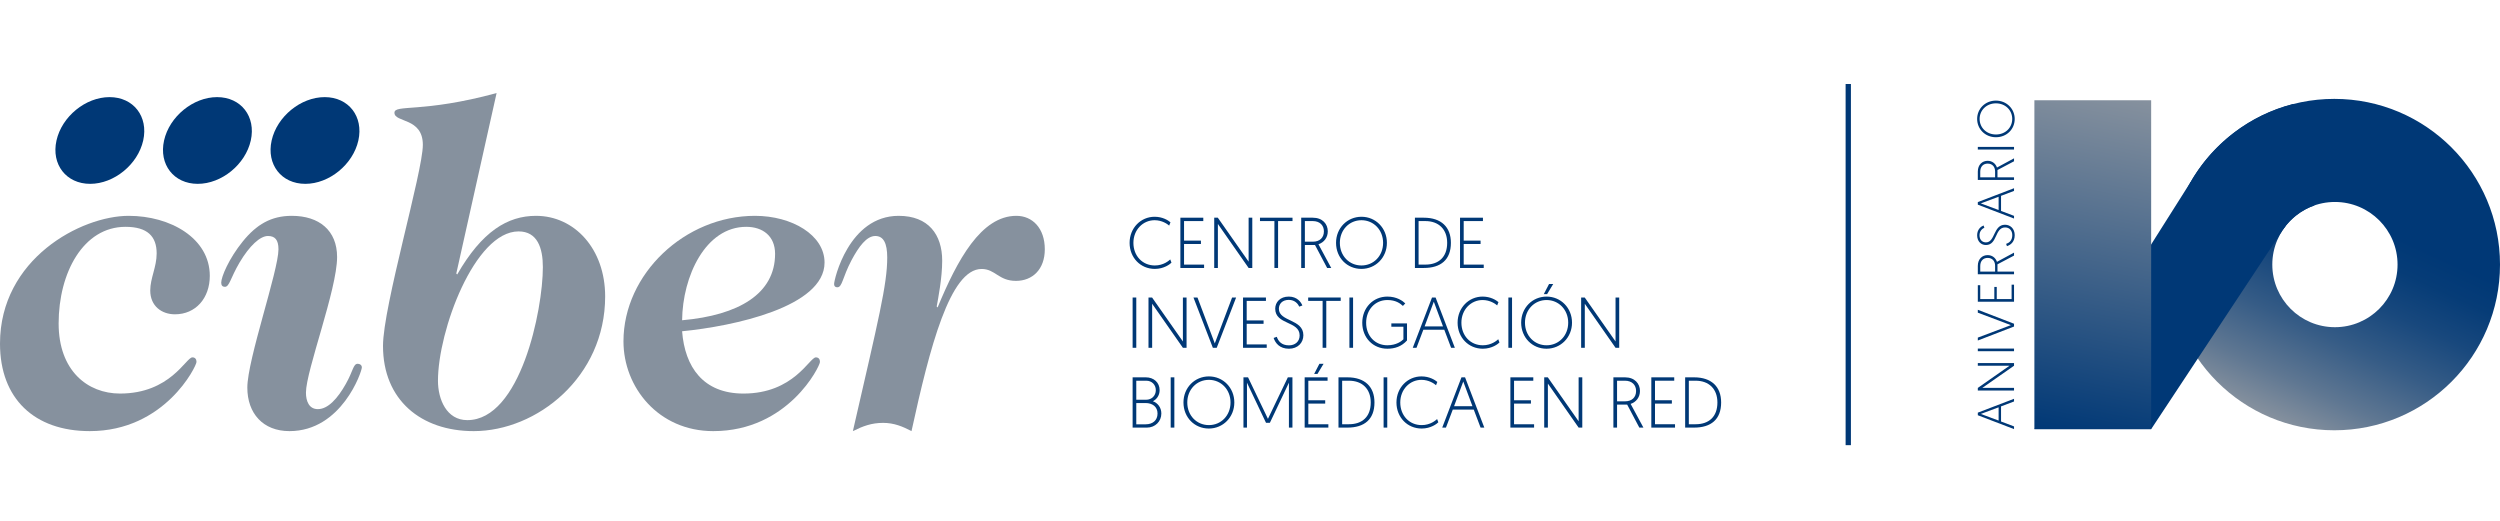 <svg width="1123" height="234" viewBox="0 0 1123 234" fill="none" xmlns="http://www.w3.org/2000/svg">
<path d="M57.82 96.953C76.546 96.953 94.24 107.032 94.24 123.905C94.24 133.985 87.861 141.188 78.6 141.188C72.634 141.188 67.49 137.487 67.49 130.491C67.49 124.934 70.372 119.997 70.372 113.824C70.372 106.208 66.255 101.889 56.38 101.889C37.448 101.889 26.338 122.465 26.338 145.305C26.338 166.497 39.301 176.785 53.91 176.785C76.544 176.785 83.539 160.528 86.419 160.528C87.653 160.528 88.27 161.35 88.27 162.587C88.27 164.44 74.074 193.658 40.33 193.658C15.431 193.658 0 179.051 0 154.359C0 116.293 36.419 96.951 57.819 96.951L57.82 96.953Z" fill="#86919E"/>
<path d="M142.785 183.782C147.313 183.782 151.633 179.051 155.337 172.465C158.628 166.702 158.628 163.411 160.687 163.411C161.716 163.411 162.54 164.027 162.54 165.057C162.54 166.91 153.486 193.66 130.031 193.66C118.095 193.66 111.099 185.634 111.099 174.112C111.099 161.56 125.09 121.645 125.09 111.973C125.09 107.652 123.445 106.007 120.359 106.007C116.862 106.007 112.127 110.323 107.599 117.939C103.486 124.936 103.073 128.843 101.016 128.843C99.989 128.843 99.371 128.227 99.371 126.993C99.371 124.318 102.869 116.086 109.041 108.474C115.21 100.858 121.796 96.951 131.056 96.951C143.401 96.951 151.425 103.533 151.425 115.471C151.425 130.078 137.433 166.499 137.433 176.375C137.433 180.282 138.877 183.782 142.784 183.782H142.785Z" fill="#86919E"/>
<path d="M204.965 122.877L205.376 123.289C216.488 103.948 228.011 96.953 240.765 96.953C258.051 96.953 271.836 111.767 271.836 133.164C271.836 169.379 241.178 193.66 212.782 193.66C189.121 193.66 172.043 179.668 172.043 155.387C172.043 137.692 189.943 77.2 189.943 65.06C189.943 52.715 177.183 55.181 177.183 50.655C177.183 46.748 189.735 50.862 223.071 41.808L204.965 122.877ZM232.948 103.948C213.197 103.948 196.733 148.597 196.733 171.027C196.733 179.462 200.643 188.722 209.902 188.722C233.77 188.722 243.855 139.337 243.855 119.998C243.855 111.354 241.386 103.948 232.948 103.948Z" fill="#86919E"/>
<path d="M339.113 96.952C355.783 96.952 370.389 105.593 370.389 117.938C370.389 137.896 329.446 146.537 306.401 148.803C307.633 164.85 315.864 176.786 333.971 176.786C356.605 176.786 363.6 160.529 366.482 160.529C367.713 160.529 368.331 161.351 368.331 162.588C368.331 164.441 354.138 193.659 320.392 193.659C295.699 193.659 280.062 173.904 280.062 153.331C280.062 123.082 307.633 96.952 339.113 96.952ZM306.401 143.862C331.915 141.6 348.169 131.93 348.169 114.028C348.169 106.006 342.615 101.889 335.208 101.889C316.897 101.889 306.609 124.113 306.403 143.864L306.401 143.862Z" fill="#86919E"/>
<path d="M421.176 138.103C430.027 116.702 440.724 96.952 456.567 96.952C463.77 96.952 469.326 102.509 469.326 111.972C469.326 121.027 463.77 126.17 456.364 126.17C448.541 126.17 447.103 120.82 440.931 120.82C426.733 120.82 417.679 156.004 409.45 193.659C405.54 191.6 401.631 189.955 396.691 189.955C391.547 189.955 387.637 191.398 383.112 193.659C394.631 143.453 398.542 127.813 398.542 115.678C398.542 109.299 396.895 106.008 393.191 106.008C389.285 106.008 385.785 110.739 382.491 116.911C378.378 124.73 378.378 129.05 376.115 129.05C375.29 129.05 374.674 128.641 374.674 127.612C374.674 125.553 381.259 96.954 403.686 96.954C417.061 96.954 423.234 105.389 423.234 117.118C423.234 124.937 421.381 134.194 420.765 137.691L421.174 138.104L421.176 138.103Z" fill="#86919E"/>
<path d="M160.976 63.105C158.574 73.864 147.903 82.583 137.146 82.583C126.389 82.583 119.614 73.864 122.021 63.105C124.422 52.349 135.094 43.627 145.851 43.627C156.608 43.627 163.381 52.349 160.976 63.105Z" fill="#003876"/>
<path d="M112.652 63.105C110.25 73.864 99.579 82.583 88.822 82.583C78.064 82.583 71.29 73.864 73.697 63.105C76.098 52.349 86.769 43.627 97.526 43.627C108.284 43.627 115.058 52.349 112.652 63.105Z" fill="#003876"/>
<path d="M64.327 63.105C61.925 73.864 51.254 82.583 40.497 82.583C29.74 82.583 22.967 73.864 25.372 63.105C27.775 52.349 38.446 43.627 49.202 43.627C59.957 43.627 66.734 52.349 64.327 63.105Z" fill="#003876"/>
<path d="M526.226 117.987C525.612 118.632 522.87 120.794 518.741 120.794C512.321 120.794 507.416 115.76 507.416 109.082C507.416 102.404 512.45 97.37 518.645 97.37C522.226 97.37 524.711 98.951 525.775 99.854L525.194 101.339C524.42 100.661 522.032 98.918 518.645 98.918C513.386 98.918 509.126 103.242 509.126 109.082C509.126 114.923 513.16 119.246 518.741 119.246C522.644 119.246 525.032 117.116 525.677 116.535L526.226 117.987Z" fill="#003876"/>
<path d="M530.229 97.79H540.521V99.307H531.875V108.082H539.456V109.6H531.875V118.86H540.877V120.378H530.23V97.793L530.229 97.79Z" fill="#003876"/>
<path d="M545.428 97.79H547.041L560.881 117.536V97.79H562.528V120.374H560.881L547.072 100.595V120.374H545.426V97.79H545.428Z" fill="#003876"/>
<path d="M572.466 99.305H565.98V97.788H580.596V99.305H574.112V120.374H572.466V99.305Z" fill="#003876"/>
<path d="M584.504 97.79H589.699C594.088 97.79 596.441 100.628 596.441 103.919C596.441 106.694 594.764 108.887 592.247 109.727L597.989 120.374H596.15L590.697 110.05H586.148V120.374H584.502V97.79H584.504ZM589.763 108.566C592.796 108.566 594.7 106.79 594.7 103.919C594.7 101.242 592.894 99.305 589.666 99.305H586.15V108.566H589.763Z" fill="#003876"/>
<path d="M611.575 97.37C617.963 97.37 622.997 102.467 622.997 109.082C622.997 115.697 617.93 120.794 611.543 120.794C605.155 120.794 600.152 115.826 600.152 109.082C600.152 102.404 605.219 97.37 611.575 97.37ZM611.575 119.246C617.027 119.246 621.287 114.955 621.287 109.082C621.287 103.274 617.029 98.918 611.575 98.918C606.089 98.918 601.864 103.274 601.864 109.082C601.864 114.954 606.091 119.246 611.575 119.246Z" fill="#003876"/>
<path d="M635.582 97.79H639.582C647.421 97.79 651.745 102.016 651.745 109.082C651.745 116.696 647.196 120.374 639.582 120.374H635.582V97.79ZM640.26 118.858C646.26 118.858 650.069 115.502 650.069 109.082C650.069 102.985 646.262 99.307 640.26 99.307H637.227V118.858H640.26Z" fill="#003876"/>
<path d="M655.846 97.79H666.138V99.307H657.492V108.082H665.074V109.6H657.492V118.86H666.493V120.378H655.846V97.793V97.79Z" fill="#003876"/>
<path d="M508.771 133.644H510.418V156.228H508.771V133.644Z" fill="#003876"/>
<path d="M515.902 133.644H517.516L531.358 153.39V133.644H533.004V156.228H531.358L517.549 136.449V156.228H515.902V133.644Z" fill="#003876"/>
<path d="M544.813 156.228L536.102 133.644H537.908L545.684 154.26L553.46 133.644H555.266L546.554 156.228H544.813Z" fill="#003876"/>
<path d="M558.367 133.644H568.66V135.161H560.014V143.936H567.595V145.454H560.014V154.714H569.014V156.232H558.367V133.647V133.644Z" fill="#003876"/>
<path d="M573.533 151.291C574.18 153.162 575.566 155.13 579.019 155.13C581.728 155.13 583.795 153.453 583.795 150.678C583.795 144.129 572.826 145.968 572.826 138.675C572.826 135.708 575.085 133.224 578.923 133.224C582.699 133.224 584.472 135.771 585.019 137.225L583.633 137.741C583.084 136.547 581.697 134.708 578.923 134.708C575.986 134.708 574.47 136.515 574.47 138.71C574.47 144.55 585.472 143.258 585.472 150.584C585.472 153.94 582.988 156.649 578.988 156.649C574.826 156.649 572.889 154.133 572.115 151.81L573.534 151.294L573.533 151.291Z" fill="#003876"/>
<path d="M594.118 135.158H587.633V133.641H602.249V135.158H595.765V156.227H594.118V135.158Z" fill="#003876"/>
<path d="M606.154 133.644H607.801V156.228H606.154V133.644Z" fill="#003876"/>
<path d="M631.254 136.289L630.189 137.418C628.962 136.289 626.963 134.772 623.22 134.772C617.639 134.772 613.67 139.193 613.67 144.999C613.67 150.871 617.672 155.097 623.189 155.097C627.254 155.097 629.577 153.258 630.416 152.419V146.773H624.995V145.257H632.028V152.937C629.577 155.646 626.576 156.647 623.187 156.647C616.767 156.647 611.928 151.712 611.928 145.001C611.928 138.29 616.767 133.225 623.22 133.225C627.447 133.225 630.093 135.16 631.254 136.291V136.289Z" fill="#003876"/>
<path d="M639.356 148.13L636.291 156.228H634.613L643.26 133.644H644.873L653.52 156.228H651.842L648.777 148.13H639.356ZM644.066 135.515L639.936 146.615H648.195L644.065 135.515H644.066Z" fill="#003876"/>
<path d="M673.562 153.84C672.948 154.485 670.206 156.648 666.077 156.648C659.657 156.648 654.752 151.614 654.752 144.936C654.752 138.257 659.786 133.224 665.981 133.224C669.562 133.224 672.046 134.805 673.111 135.708L672.53 137.192C671.756 136.515 669.368 134.772 665.981 134.772C660.722 134.772 656.462 139.095 656.462 144.936C656.462 150.776 660.496 155.099 666.077 155.099C669.98 155.099 672.368 152.97 673.013 152.388L673.562 153.84Z" fill="#003876"/>
<path d="M677.562 133.644H679.209V156.228H677.562V133.644Z" fill="#003876"/>
<path d="M694.728 133.224C701.116 133.224 706.149 138.321 706.149 144.936C706.149 151.55 701.083 156.648 694.695 156.648C688.339 156.648 683.307 151.679 683.307 144.936C683.307 138.257 688.373 133.224 694.728 133.224ZM694.728 155.1C700.18 155.1 704.439 150.809 704.439 144.936C704.439 139.128 700.18 134.772 694.728 134.772C689.244 134.772 685.017 139.128 685.017 144.936C685.017 150.807 689.244 155.1 694.728 155.1ZM695.826 127.578H697.697L694.955 132.126H693.472L695.827 127.578H695.826Z" fill="#003876"/>
<path d="M710.25 133.644H711.863L725.704 153.39V133.644H727.35V156.228H725.704L711.894 136.449V156.228H710.248V133.644H710.25Z" fill="#003876"/>
<path d="M508.771 169.497H514.676C518.321 169.497 520.903 171.852 520.903 175.272C520.903 177.627 519.517 179.433 517.87 180.24C520 180.982 521.677 183.015 521.677 185.757C521.677 189.274 518.935 192.081 515.192 192.081H508.771V169.497ZM514.868 179.562C517.385 179.562 519.192 177.691 519.192 175.272C519.192 172.82 517.418 171.012 514.868 171.012H510.416V179.562H514.868ZM514.676 190.596C517.741 190.596 519.967 188.854 519.967 185.757C519.967 182.661 517.612 181.047 514.612 181.047H510.418V190.596H514.676Z" fill="#003876"/>
<path d="M525.873 169.497H527.519V192.081H525.873V169.497Z" fill="#003876"/>
<path d="M543.038 169.078C549.426 169.078 554.46 174.175 554.46 180.79C554.46 187.404 549.393 192.502 543.006 192.502C536.618 192.502 531.615 187.533 531.615 180.79C531.615 174.111 536.682 169.078 543.038 169.078ZM543.038 190.953C548.49 190.953 552.75 186.663 552.75 180.79C552.75 174.982 548.492 170.626 543.038 170.626C537.552 170.626 533.327 174.982 533.327 180.79C533.327 186.661 537.554 190.953 543.038 190.953Z" fill="#003876"/>
<path d="M569.562 188.145L578.499 169.497H580.563V192.081H578.982V171.915L570.432 189.919H568.69L560.14 171.915V192.081H558.559V169.497H560.623L569.56 188.145H569.562Z" fill="#003876"/>
<path d="M586.053 169.496H596.345V171.013H587.699V179.789H595.281V181.306H587.699V190.567H596.7V192.084H586.053V169.499V169.496ZM592.667 163.43H594.539L591.797 167.979H590.312L592.667 163.43Z" fill="#003876"/>
<path d="M601.248 169.497H605.25C613.089 169.497 617.412 173.723 617.412 180.789C617.412 188.403 612.864 192.081 605.25 192.081H601.248V169.497ZM605.927 190.566C611.928 190.566 615.735 187.209 615.735 180.789C615.735 174.692 611.928 171.014 605.927 171.014H602.894V190.566H605.927Z" fill="#003876"/>
<path d="M621.512 169.497H623.158V192.081H621.512V169.497Z" fill="#003876"/>
<path d="M646.097 189.694C645.485 190.339 642.743 192.502 638.612 192.502C632.192 192.502 627.287 187.468 627.287 180.79C627.287 174.111 632.321 169.078 638.516 169.078C642.097 169.078 644.582 170.659 645.646 171.562L645.067 173.046C644.293 172.369 641.905 170.626 638.517 170.626C633.258 170.626 629.001 174.949 629.001 180.79C629.001 186.63 633.033 190.953 638.615 190.953C642.519 190.953 644.907 188.824 645.552 188.242L646.101 189.694H646.097Z" fill="#003876"/>
<path d="M652.589 183.983L649.523 192.081H647.846L656.492 169.497H658.106L666.752 192.081H665.075L662.009 183.983H652.589ZM657.299 171.368L653.168 182.468H661.428L657.297 171.368H657.299Z" fill="#003876"/>
<path d="M678.465 169.497H688.758V171.014H680.111V179.789H687.693V181.307H680.111V190.567H689.114V192.085H678.467V169.5L678.465 169.497Z" fill="#003876"/>
<path d="M693.664 169.497H695.277L709.118 189.243V169.497H710.764V192.081H709.118L695.308 172.302V192.081H693.662V169.497H693.664Z" fill="#003876"/>
<path d="M724.736 169.497H729.93C734.319 169.497 736.674 172.335 736.674 175.626C736.674 178.401 734.996 180.594 732.48 181.434L738.222 192.081H736.383L730.931 181.757H726.383V192.081H724.736V169.497ZM729.995 180.273C733.028 180.273 734.931 178.497 734.931 175.626C734.931 172.949 733.125 171.012 729.897 171.012H726.381V180.273H729.995Z" fill="#003876"/>
<path d="M741.775 169.497H752.068V171.014H743.422V179.789H751.003V181.307H743.422V190.567H752.423V192.085H741.775V169.5V169.497Z" fill="#003876"/>
<path d="M756.973 169.497H760.974C768.814 169.497 773.137 173.723 773.137 180.789C773.137 188.403 768.588 192.081 760.974 192.081H756.973V169.497ZM761.652 190.566C767.653 190.566 771.46 187.209 771.46 180.789C771.46 174.692 767.653 171.014 761.652 171.014H758.619V190.566H761.652Z" fill="#003876"/>
<path d="M831.432 37.732H829.049V199.968H831.432V37.732Z" fill="#003876"/>
<path d="M1048.57 44.419C1007.46 44.419 974.135 77.743 974.135 118.85C974.135 159.958 1007.46 193.282 1048.57 193.282C1089.67 193.282 1123 159.958 1123 118.85C1123 77.743 1089.67 44.419 1048.57 44.419ZM1048.85 146.976C1033.32 146.976 1020.72 134.383 1020.72 118.85C1020.72 103.317 1033.32 90.725 1048.85 90.725C1064.38 90.725 1076.98 103.317 1076.98 118.85C1076.98 134.383 1064.38 146.976 1048.85 146.976Z" fill="url(#paint0_linear_300_336)"/>
<path d="M966.308 192.757L1039.53 81.939L984.004 81.796L913.855 192.752L966.308 192.757Z" fill="#003876"/>
<path d="M913.848 45.035H966.302V192.761H913.848V45.035Z" fill="url(#paint1_linear_300_336)"/>
<path d="M898.869 189.337L904.703 191.545V192.754L888.434 186.525V185.362L904.703 179.132V180.342L898.869 182.549V189.336V189.337ZM889.781 185.945L897.777 188.919V182.969L889.781 185.943V185.945Z" fill="#003876"/>
<path d="M888.434 175.421V174.258L902.657 164.289H888.434V163.102H904.703V164.289L890.455 174.236H904.703V175.423H888.434V175.421Z" fill="#003876"/>
<path d="M888.434 157.764V156.577H904.703V157.764H888.434Z" fill="#003876"/>
<path d="M904.703 146.678L888.434 152.954V151.652L903.285 146.052L888.434 140.451V139.148L904.703 145.424V146.678Z" fill="#003876"/>
<path d="M888.434 135.529V128.114H889.526V134.342H895.848V128.88H896.942V134.342H903.612V127.858H904.704V135.527H888.435L888.434 135.529Z" fill="#003876"/>
<path d="M888.434 123.192V119.451C888.434 116.29 890.479 114.594 892.851 114.594C894.85 114.594 896.43 115.802 897.035 117.615L904.704 113.478V114.802L897.267 118.73V122.007H904.704V123.192H888.434ZM896.197 119.404C896.197 117.219 894.919 115.848 892.851 115.848C890.921 115.848 889.526 117.15 889.526 119.475V122.009H896.197V119.406V119.404Z" fill="#003876"/>
<path d="M901.149 109.554C902.496 109.089 903.913 108.09 903.913 105.602C903.913 103.649 902.706 102.163 900.707 102.163C895.988 102.163 897.314 110.065 892.06 110.065C889.922 110.065 888.133 108.437 888.133 105.673C888.133 102.953 889.968 101.674 891.014 101.28L891.386 102.28C890.526 102.676 889.201 103.673 889.201 105.673C889.201 107.787 890.503 108.879 892.084 108.879C896.291 108.879 895.36 100.954 900.638 100.954C903.055 100.954 905.008 102.743 905.008 105.626C905.008 108.625 903.194 110.018 901.521 110.577L901.149 109.554Z" fill="#003876"/>
<path d="M898.869 94.754L904.703 96.961V98.17L888.434 91.941V90.78L904.703 84.55V85.76L898.869 87.967V94.754ZM889.781 91.361L897.777 94.335V88.385L889.781 91.359V91.361Z" fill="#003876"/>
<path d="M888.434 80.835V77.094C888.434 73.933 890.479 72.237 892.851 72.237C894.85 72.237 896.43 73.445 897.035 75.258L904.704 71.121V72.445L897.267 76.373V79.65H904.704V80.835H888.434ZM896.197 77.047C896.197 74.862 894.919 73.491 892.851 73.491C890.921 73.491 889.526 74.793 889.526 77.118V79.652H896.197V77.049V77.047Z" fill="#003876"/>
<path d="M888.434 67.175V65.99H904.703V67.175H888.434Z" fill="#003876"/>
<path d="M888.133 53.417C888.133 48.816 891.804 45.191 896.569 45.191C901.335 45.191 905.006 48.84 905.006 53.442C905.006 58.019 901.426 61.646 896.569 61.646C891.758 61.646 888.133 57.997 888.133 53.417ZM903.891 53.417C903.891 49.49 900.8 46.421 896.569 46.421C892.384 46.421 889.248 49.49 889.248 53.417C889.248 57.369 892.384 60.414 896.569 60.414C900.8 60.414 903.891 57.369 903.891 53.417Z" fill="#003876"/>
<path d="M1025.58 103.032C1028.94 98.098 1033.84 94.313 1039.58 92.313L1030.04 46.739C1010.17 51.821 993.522 64.904 983.686 82.343L1025.57 103.035L1025.57 103.032H1025.58Z" fill="#003876"/>
<defs>
<linearGradient id="paint0_linear_300_336" x1="1017.1" y1="186.323" x2="1080.03" y2="51.376" gradientUnits="userSpaceOnUse">
<stop stop-color="#86919E"/>
<stop offset="0.129" stop-color="#5F7792"/>
<stop offset="0.292" stop-color="#365C86"/>
<stop offset="0.44" stop-color="#18487D"/>
<stop offset="0.566" stop-color="#063C77"/>
<stop offset="0.656" stop-color="#003876"/>
</linearGradient>
<linearGradient id="paint1_linear_300_336" x1="925.286" y1="194.984" x2="954.866" y2="42.81" gradientUnits="userSpaceOnUse">
<stop stop-color="#003876"/>
<stop offset="1" stop-color="#86919E"/>
</linearGradient>
</defs>
</svg>
